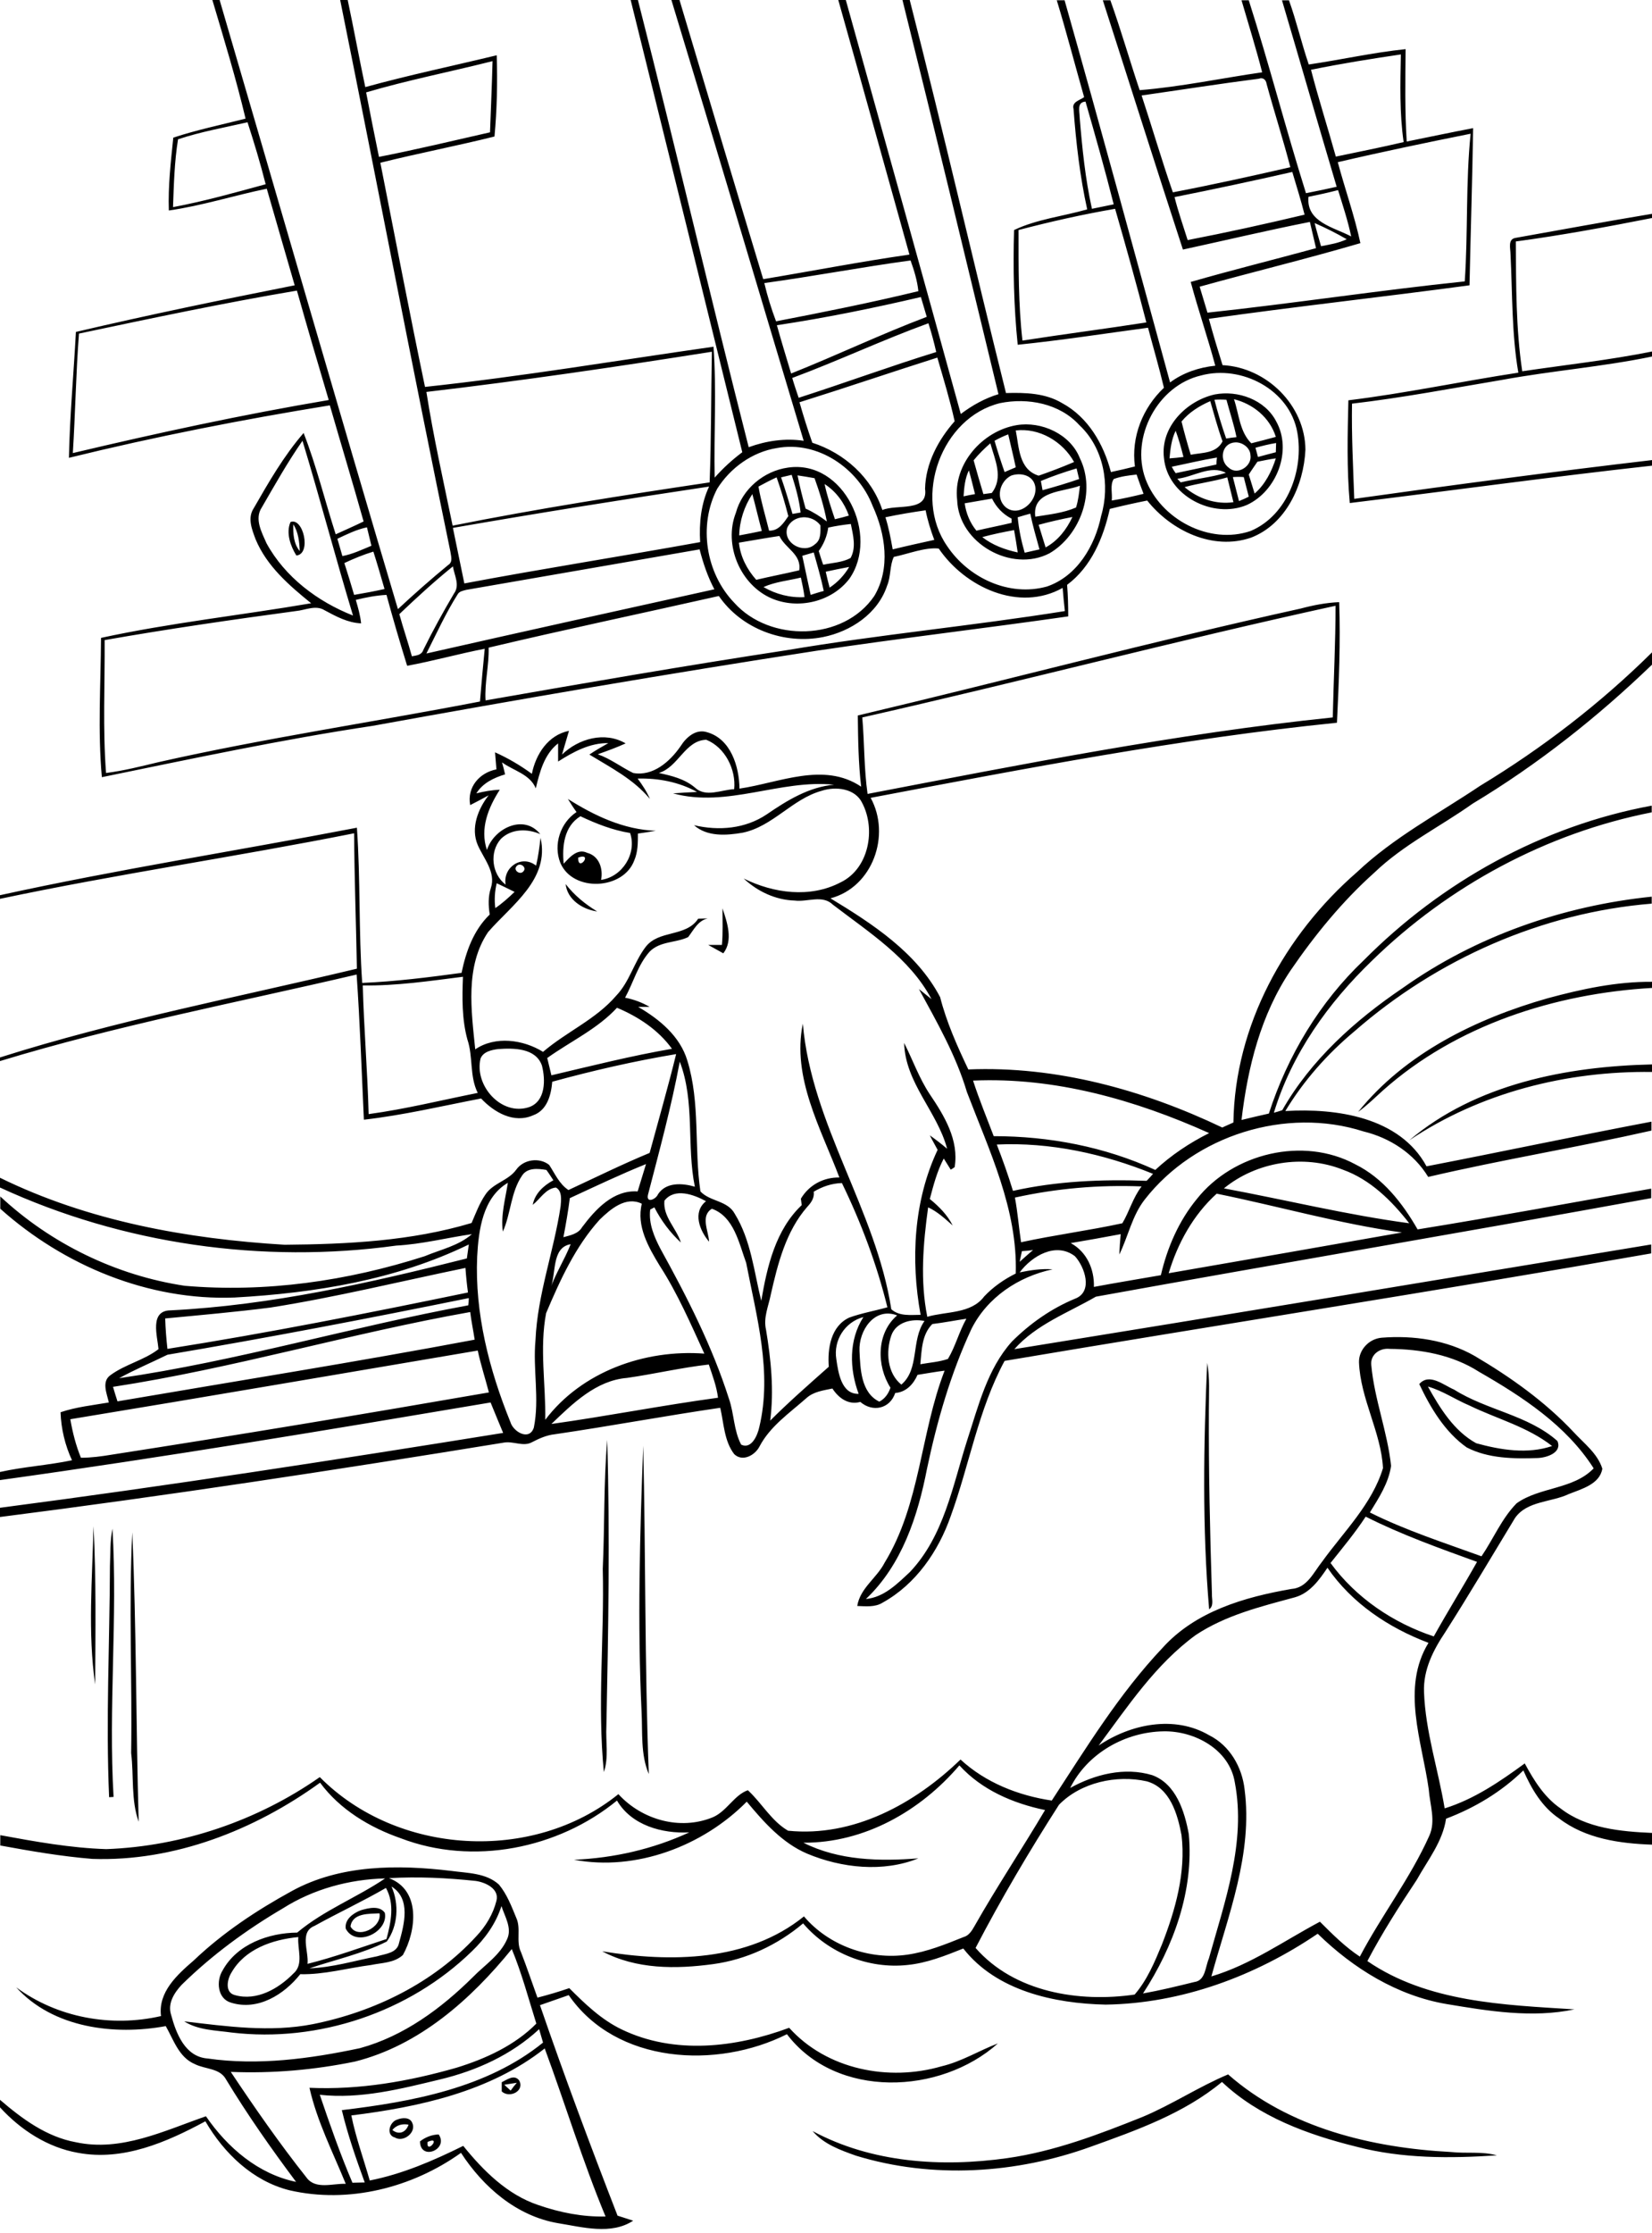 <?xml version="1.0" encoding="utf-8"?>
<!-- Generator: Adobe Illustrator 21.0.2, SVG Export Plug-In . SVG Version: 6.00 Build 0)  -->
<svg version="1.2" baseProfile="tiny" id="Layer_1" xmlns="http://www.w3.org/2000/svg" xmlns:xlink="http://www.w3.org/1999/xlink"
	 x="0px" y="0px" viewBox="0 0 592 800" overflow="scroll" xml:space="preserve">
<path d="M153.2,767.3C152.7,772.1,158.5,764.9,153.2,767.3 M150.5,767.1c1.9-1.5,4.2-2.4,6.7-2.5C160.9,770,150.6,774.2,150.5,767.1
	 M140.6,763c2.3,1.9,4.9,0.9,5.8-1.9C144.2,760.7,142.1,761.2,140.6,763 M142.3,759.3c1.7-0.7,4.5-1,5.4,1.1
	c1.7,3.4-3.1,7.2-6.2,5.3C138.2,764.8,139.6,760.1,142.3,759.3 M409.5,758.3c10.5-4.4,20.1-10.8,30.6-15.2
	c21.8,19.2,51.5,26.3,79.9,27.8c5.5,0.6,11.1-0.3,16.4,1.2c-16.8,1.1-33.9,1.2-50.3-3.1c-17.4-4.3-35-10.7-48.2-23.2
	c-13.6,11.3-30.6,17.3-47,23.2c-26.8,9.7-56.8,11.6-84.2,3.2c-5.6-2-11.5-4.1-15.5-8.8c21.2,11.4,46.2,13,69.7,9.7
	C377.8,770.7,393.8,764.6,409.5,758.3 M180.7,746.8c0.8,0.7,1.5,1.4,2.3,2.1c0.7-1,1.4-1.9,2.2-2.8
	C183.7,746.3,182.2,746.6,180.7,746.8 M179.8,745.9c1.9-0.9,4.4-2.9,6.2-0.7c2.2,3.8-3.4,6.6-6.2,4
	C179.8,748.3,179.8,746.7,179.8,745.9 M125.6,690.1c2.5,4.7,11.3,0.4,10.4-4.7C132.3,685.6,126.3,685.2,125.6,690.1 M129.3,684.3
	c2.7-0.8,6.7-1.8,8.6,0.9c1.4,6.9-10.4,12.6-14,5.7C123.4,687.6,126.6,685.3,129.3,684.3 M125.9,757.8c1.6,7.9,4.4,15.6,6.6,23.3
	c11.7-2.3,22.8-7.1,33.5-12.4c7.2,8.9,15.8,17.5,26.9,21.2c7.8,2.7,15.9,4.3,24.1,4.1c-8.2-19.7-14.4-40.2-21.8-60.2
	C175.6,749.3,150.1,754.8,125.9,757.8 M157.7,744.9c-14.1,3.4-28.5,7.1-43.1,5.5c3.6,10.6,7.3,21.2,11.7,31.5c1.5,0,2.9-0.1,4.4-0.1
	c-3.1-8.5-6.1-17.1-8.2-25.9c25.1-3,52-7.9,72.1-24.2c-0.5-1.6-0.9-3.2-1.4-4.8C183.3,736.1,170.7,741.8,157.7,744.9 M127.2,738.5
	c-14.6,3-29.5,4.3-44.5,3.7c8.6,12.9,17.5,25.7,27.1,37.8c3.2,4.5,9.5,2.1,14.1,2.3c-4.6-11.3-10.3-22.4-13-34.4
	c17.9,0.8,35.6-2.3,52.7-7.2c10.4-3.2,20.9-8,28.6-15.8c-2.8-8.9-5.2-18-8.8-26.7C168.8,716.2,150.3,732.7,127.2,738.5 M82.9,706.7
	c-1.5,2.4-2.4,7.1,1.3,8c7.8,2.2,15.6-2.3,20.9-7.7c3.9-3.3,1.4-8.8,1.8-13.1C97.6,694.8,87.7,698.2,82.9,706.7 M140.3,675.8
	c2.8,6.3,2.3,14.2-1.7,19.7c-8.8,4.4-18.5,6.5-27.7,9.6c8.2-0.3,16.1-2.7,24.2-4.3c2.9-0.9,7.2-1.1,7.9-4.8
	C144.8,689.5,147.4,680.2,140.3,675.8 M112.7,689.9c-5.5,2.2-2,9.1-2.5,13.6c9.6-2.4,18.9-5.8,28.3-8.9c1.6-6,3-12.6-0.2-18.3
	C130,681.1,121.2,685.2,112.7,689.9 M101.4,683.6C88.3,691.3,76,700.3,65.1,711c-2.6,2.8-5.1,6.6-3.8,10.7c1.8,6.7,5,15.1,13.1,15.7
	c18.1,2.6,36.7,0.1,54.6-3.7c15.7-4.3,29.1-14.2,40.5-25.5c4.2-4.3,9.7-7.8,12.2-13.5c1.9-4-0.8-8.1-2-11.9
	c-2,6.3-5.9,11.7-10.6,16.2c-22.4,21.8-55,32.8-86.1,29.1c-5.7-0.8-11.9-0.8-17-4c15.3,1.8,30.8,4,46.1,1
	c22-4.4,43.3-14.8,58.6-31.5c3.4-3.6,6-7.9,7.2-12.7c1.1-4.3-3.9-6.6-7.4-7.1c-10.3-1.1-20.7-1.6-31.1-1c11.5,4.3,9.8,18.8,5,27.5
	c-3.1,2.9-7.6,2.8-11.4,3.6c-8.5,1.1-16.8,3.5-25.4,3.3c-5.8,7.3-15.2,13.2-24.8,10.2c-4.9-1.4-5.4-7.8-3-11.6
	c5.2-9.4,16.5-13.4,26.7-13.5c9.5-8,21.3-12.5,31.5-19.4C125.2,673.2,112.3,676.7,101.4,683.6 M104.6,677.4
	c17.3-9.5,38-9.5,57.1-7.2c5.8,0.8,12.5,0.7,17.1,4.9c2.9,3.5,4.5,7.8,6.2,11.9c1.8,3.9-0.2,8.4,1.7,12.3c2.1,5.4,3.9,10.8,5.9,16.3
	c3.9-1,7.6-2.1,11.4-3.4c5.6,5.6,11.5,11.3,18.8,14.8c18.9,9.1,40.9,6.5,60-0.6c13.5,15,35.7,19.3,54.6,13.8
	c7.2-1.7,13.4-5.6,20.2-8.2c-20.6,18.4-57.9,20-75.6-3.3c-25.1,12.6-61.2,10.7-78.2-14c-3.4,1.2-6.9,2.4-10.3,3.6
	c8.7,25.3,18.1,50.4,27.8,75.4c1.9,0.6,3.8,1.2,5.6,1.8c-7.9,5.2-18.2,2.3-26.9,0.9c-14.8-2.5-26.8-12.9-34.8-25.2
	c-17.5,12.5-40.3,18.3-61.5,13.4c-13.1-3.3-23.4-13.2-30.1-24.7c-13.9,7.5-29.5,14.3-45.6,11.3c-10.9-1.9-20.6-8.2-28-16.3v-2.7
	c7.9,6.8,16.7,13.3,27.2,15.2c16.2,3.5,31.6-4.1,46.6-9.3c7.7,11.2,18.7,20.7,32.3,23.5c-8.9-11.9-17.4-24-25.1-36.7
	c-2.2-4.1-7.5-3.6-11.2-5.5c-5.7-2.4-7.6-8.7-10.4-13.6C41,729.2,19,726.5,5.8,711.9c14.8,10.9,34.1,14.4,51.9,10.3
	c-1.1-8.6,5.8-14.8,11.7-19.9C79.9,692.3,92,684.3,104.6,677.4 M47.4,548.9c1.5,34.5,1.3,69.1,2.3,103.7c-2.8-7.8-1.7-16.4-2.7-24.6
	C47.4,601.7,46.1,575.2,47.4,548.9 M39.4,561c0.2-4.5,0-9,0.9-13.4c1.9,32-1.5,64.1,0.4,96.1l-1.6,0.1
	C37.9,616.2,39.3,588.6,39.4,561 M33.5,546.7c1,18.8,0.7,37.8,0.6,56.7C31.4,584.7,33.1,565.5,33.5,546.7 M229.9,613
	c-1.5-31.7-0.6-63.4,0.6-95.1c0.9,39.2,0.5,78.4,2,117.6C229.5,628.5,230.3,620.4,229.9,613 M216,562c0.7-15.4,0.3-30.9,1.6-46.2
	c1,34.2,0.4,68.4-0.3,102.5c-0.3,5.5,0.9,11.2-0.9,16.5C214,610.6,216.6,586.3,216,562 M511.7,496.7c4.3,7.7,9.3,15.9,17.3,20.3
	c8.7,2.4,18.4,4,27.2,1c-8.8-6.9-19.7-9.7-29.6-14.5C521.6,501.4,517,498.2,511.7,496.7 M508.6,495.8c3.6-4.1,8.7,0.4,12.5,2
	c11.7,7.4,26.5,9.1,37,18.4c1.8,4.2-3.9,6-7.1,6.1c-8.5,0.3-17.7,0.2-25.4-3.8C517.8,513,512.6,504.3,508.6,495.8 M432.6,488.2
	c1,5.5,0.6,11.2,0.6,16.8c-0.1,22,0.4,44,1.1,66c-0.1,1.8,0.8,4.2-1,5.5C430.8,547.2,431.3,517.6,432.6,488.2 M379.5,646.5
	c-10.7,16.7-20.8,33.8-29.9,51.3c13.9,15.9,37.1,19.6,57,16.7c4.5-5.2,7.2-11.7,9.8-18c4.8-12.3,8.6-25.7,7-39.1
	c-1.4-7.5-4.1-17-12.5-19.3C400.1,635.7,387.3,638.5,379.5,646.5 M383.5,640.5c8.8-4.9,19.5-7.6,29.4-4.6
	c8.5,3.1,11.6,12.9,13.1,21.1c1.9,20.2-5.5,40.4-16.4,57.1c6.2-1.1,12.3-2.6,18.4-4.1c4-0.5,3.9-5.4,5.2-8.4
	c5.7-20.4,13.4-41.7,9.3-63.1c-1.9-11.8-14.4-18.5-25.5-18.3C403.3,620.4,389.7,628,383.5,640.5 M464,572.2
	c-12.2,3.3-24.8,6.4-35.5,13.5c-14.4,10.5-24.3,25.5-34.8,39.6c11.4-7.7,27.1-11,39.6-3.7c7.4,3.7,11.8,11.4,12.7,19.4
	c3,23-5.9,45.2-11.9,67c14.1-4.2,26.1-12.8,38.9-19.6c4.5,4.5,9,9,14.3,12.5c7.8-14.8,18.1-28.1,24.9-43.3
	c2.4-5.3,0.2-11.1-0.2-16.6c-2.4-17.2-10-36.3-0.1-52.5c-14.3-5.4-27.5-14.2-36.2-26.9C472.8,565.9,469.4,570.7,464,572.2
	 M489.4,543.3c-3.8,5.8-8.3,11.2-12.6,16.6c9.1,12.5,22.5,21.5,37,26.3c5-9,10.5-17.8,15.5-26.7
	C515.8,554.6,502.3,549.8,489.4,543.3 M491.4,489c1.1,12.2,5.8,23.9,7.1,36.1c-0.9,6.2-4.4,11.5-7.6,16.7
	c12.8,6.4,26.5,10.8,40,15.7c4.3-6.3,7.2-13.5,12.6-19c8.3-5.9,20.3-4.9,27.6-12.5c-9.8-15.4-25.6-25.7-41.1-34.6
	c-9.5-6.1-20.9-8.1-32-8.2C494.5,482.8,491,485.2,491.4,489 M487,488c-0.1-4.5,3.6-8.4,8.1-8.8c11.4-0.9,23.3,0.8,33.3,6.5
	c12.9,7.6,25.3,16.4,35.6,27.4c3.7,4,8.5,7.6,10.2,13c-0.9,5.6-7.5,7.3-12,9.1c-6.3,3-15,2.4-19.3,8.6c-8.3,13.7-16.4,27.4-25,40.9
	c-4.3,6.4-7.9,13.5-7.6,21.4c0.5,14.2,5.1,27.8,7.4,41.7c10.6-3.3,19.8-9.6,28.7-16.1c3.3,6.1,7,12.1,12.8,16.1
	c9.3,7.2,21.6,8.3,32.9,8.8v4.2c-11.6-0.4-23.9-2.1-33.4-9.4c-6.1-4.1-9.9-10.6-12.8-17.2c-7.9,7.7-17.4,13.4-27.7,17.3
	c-1.2,8.2-6.6,14.9-10.5,21.9c-6.3,9.5-12.4,19-17.7,29.1c21.6,14.8,48.9,15.7,74.2,17.3c-15.1,3.2-30.8,0.6-45.8-1.9
	c-17.7-3-33.5-12.8-46.2-25.2c-22.4,15.2-48.8,25-76,25.4c-18.4-0.4-39.1-4.9-51-20.1c-6.5,2.6-13,5.2-20,5.9
	c-13.9,1.5-28.3-4.2-37.4-14.9c-9.1,7.7-20.4,13-32.3,14.6c-13.3,1.8-27.5,1.9-39.7-4.6c24.4,4,52.1,3.8,72.3-12.5
	c8.9,10.5,23.5,15.7,37.1,13.7c7-1,13.6-3.7,20.1-6.3c1.9-0.5,3-2.3,3.9-3.9c8-14.1,17-27.6,25.3-41.6c-11.5-2.4-22.7-7.2-30.7-16
	c-13.9,16.3-34,27.8-55.9,27.7c12.7,6.4,27.3,6.7,41.2,5.6c-12.6,5.1-27.5,3.5-39.9-1.7c-8.9-3.8-15.5-11.3-21.6-18.6
	c-15.7,15.9-39.7,25-61.9,20.8c14.3-0.6,28.3-3.8,41.3-9.8c-9.7,0.5-20.7-2.5-25.9-11.4c-21.1,17.3-51.7,23.4-77.5,13.5
	c-11.2-3.9-21.8-10.3-28.9-19.9c-23.5,17-52.3,28.3-81.6,27.3c-11.1-0.9-22.1-2.8-33-4.8v-3.7c12.5,2.3,25.2,4.6,38,5
	c27.2-1,54.2-10.2,76.5-25.8c27.7,28,76.3,30.9,107,6.1c8.4,9.2,22.1,13.1,33.8,8.3c5-2.1,7.7-8,12.6-9.7c5,4.6,8.4,11,14.4,14.5
	c23.4,2.4,45.5-9.7,61.8-25.5c9,8.3,20.7,12.9,32.7,14.7c12.3-18.8,24.1-38.2,39.7-54.7c11.8-13.1,29.4-18.2,46.2-21.1
	c5.6-0.4,7.9-5.9,11-9.8c7.8-10.8,17.9-20.6,21.8-33.5C494.9,513,487.5,501.1,487,488 M505,408.5c23.9-20.2,56.4-26.5,87-27.2v2.7
	C561.4,383.6,530.5,391.4,505,408.5 M554.6,357.6c12.2-3.3,24.7-6,37.4-5.9v2.2c-34.7,2-70.1,13.3-96.4,36.7
	c-2.9,2.6-5.7,5.4-8.9,7.7C503.6,377.3,529,364.9,554.6,357.6 M258.9,325.4c1.7,5,3.9,11.5,0.3,16.1c-1.8-1-3.6-2-5.4-3
	c1.2,0,3.7,0,4.9,0C259.1,334.1,258.9,329.8,258.9,325.4 M202.7,316.7c3.1,4,7,7.2,11.3,9.8C208.8,325.8,203.3,322.3,202.7,316.7
	 M207.2,307.2C207,312.7,212.8,305.2,207.2,307.2 M202,309.4c2.1-2.3,5-5.6,8.4-3.9c4.3,1.1,5.8,5.7,5,9.7
	c7.6-1.1,12.9-9.4,10.4-16.8c-6.2-1-12.1-3.3-17.8-6C202.1,296,201.4,303.2,202,309.4 M203.5,286.2c9.5,6,20,11,31.5,11.4
	c-2.1,0.4-4.3,0.7-6.4,1c0,3.2,0,6.6-1.3,9.6c-3.9,10.6-22,11.5-26.5,0.9c-2.6-6.5,0-14.4,5.8-18.2
	C205.5,289.4,204.5,287.8,203.5,286.2 M224.7,493.6c-11.1,0.9-19.5,9.2-27.1,16.5c20-2.8,39.8-6.7,59.7-9.4c-0.5-4.1-2-8-3.3-11.9
	C244.2,489.9,234.5,492.2,224.7,493.6 M25.2,508.4c0.8,4.7,2,9.4,3.8,13.8c3.7,0,7.4-0.5,11-1.1c45.1-7,90.2-14.5,135.2-22.3
	c-1.3-5-2.9-9.9-4-15C122.6,492,73.9,500.4,25.2,508.4 M319.4,478.4c-2,5.8-1.5,13.5,3.6,17.6c6.6-5.6,3.4-15.9,8.3-22.8
	C326.7,472.3,321.1,473.6,319.4,478.4 M334.1,474.3c-3.8,3.8-3.8,9.4-4.3,14.4c3.3-0.6,6.7-0.8,9.9-1.9c2.7-4.5,4-9.8,6.6-14.4
	C342.3,473,338.2,473.8,334.1,474.3 M299.7,486.9c0.7,4.8,1.8,12.6,8,12.4c-3.3-8.9-3.6-19.2,1.7-27.5
	C302.7,473.6,298.6,480.2,299.7,486.9 M308,483.9c0.3,6.4,0.5,15,7.1,18.2c2-1,3.3-2.9,4-5c-5-7.8-5.1-19.5,2.4-25.9
	C313.3,468.1,307.7,476.7,308,483.9 M40.5,496.8c0.5,1.7,1,3.4,1.6,5.2c42.7-7.3,85.5-14.1,128-22.1c-0.5-3.3-1.2-6.6-1.6-9.9
	C125.6,477.6,83.6,490.2,40.5,496.8 M60,485.3c-5.7,2.8-11.7,5.3-17.3,8.4c42.2-6.1,83.2-18.4,125.1-26.1c0.1-0.6,0.2-2,0.2-2.6
	C132.1,472.3,96.1,479.2,60,485.3 M96.9,468.4c-12.5,1.6-25.1,2.7-37.7,3.9c0.1,3.6,0.4,7.3,0.8,10.9c36.1-5.7,71.9-12.8,107.7-20.2
	c-0.4-2.9-0.7-5.9-0.9-8.8C143.5,459,120.4,464.7,96.9,468.4 M365.4,455.8c3.9-0.8,7.8-1.4,11.8-1.1c-12.2,2.6-23.4,10-29.1,21.4
	c-7.4,15.9-12.3,32.9-15.9,50c-3.3,17-9,34.5-21.9,46.7c6.5-0.6,11.3-5.5,15.8-9.7c12.2-12.9,15.3-30.9,20.5-47.2
	c4-12.2,7.2-25.5,16-35.3c6.5-6.5,14.2-11.9,22.7-15.4c6.5-2.5,3.4-11.4-0.1-15.2C378.4,444.8,369.8,449.9,365.4,455.8 M366.2,448.2
	c-0.3,1.3-0.5,2.5-0.8,3.8c1.6-1.4,3.1-2.8,4.8-4.2C368.9,448,367.5,448.1,366.2,448.2 M197.1,461.9c1.9-5.6,5.2-10.6,7.4-16.2
	C197.4,446.9,199.5,456.7,197.1,461.9 M214.9,436.9c-8.7,9.6-14.2,21.7-19.2,33.5c-2.4,12.6-0.1,25.5-0.3,38.2
	c13.1-17.3,35.7-25.3,57-23.7c-4.9-10.7-9.6-21.6-16-31.5c-4-6.6-8.4-14.2-6.4-22.2C224.3,428.4,218.8,433.1,214.9,436.9 M436,427.6
	c-8.4,7.6-14,17.8-17.2,28.5c27.9-4.8,55.7-9.7,83.6-14.6C480,438.4,458.2,432.1,436,427.6 M238.1,430.1c-0.6,5.7,4.3,9.9,5.9,15
	c-3.9-3.6-7.1-7.9-9.5-12.6c-0.4,0.2-1.1,0.6-1.5,0.8c-0.6,5,1.4,9.7,3.7,14.1c9.5,17.2,18.5,34.8,24.5,53.6
	c1.9,5.4,1.7,11.4,4.4,16.5c3.7,1.8,5.9-3.4,6.5-6.3c4.7-19.6-1-39.6-4.7-58.8c-2.6-7.1-4.4-16.6-12.3-19.4c-4.2,2.6-1.2,7.9-1,11.8
	c-3.4-4-6-10.6-1.1-14.5C248.6,427.9,241.8,425.4,238.1,430.1 M363.7,429c1,5.3,1.4,10.7,2.2,16c12-2.6,24.3-4.2,36.3-6.8
	c2.5-4.2,3.8-9.2,6.9-13.2C393.8,424.4,378.6,425.7,363.7,429 M291.6,426.9c0.3,2.2-0.9,3.9-2.3,5.4c-7.7,8.8-10.6,20.5-13.1,31.5
	c-0.8,4.1-2.7,8.2-1.7,12.5c1.8,10.8,2.9,21.7,1.5,32.6c6.7-6.7,13.9-13,21-19.3c-0.5-6.5,0.7-14.5,7.3-17.6
	c4.4-1.6,9.1-2.4,13.7-3.7c-3.8-15.4-9.4-30.3-16.3-44.5C298,423.9,294.6,425.1,291.6,426.9 M187.1,421.1c-4.1,6-4,13.6-6.9,20.1
	c-0.8-5.9,0.9-11.7,1.8-17.5c-9,5.3-10.5,16.9-11,26.4c-0.9,20.3,4.3,40.6,11.9,59.3c1,3.5,6.8,6.9,8.4,2
	c2.1-10.3-0.4-20.9,0.6-31.4c0.7-16.3,6.6-31.8,9-47.9c0.2-2.2,0.6-5.5-1.7-6.7c-3.7,0.4-5.6,4.1-8.3,6.2c0.8-4.1,3.9-6.9,7.4-8.8
	c-0.8-1.2-1.6-2.5-2.5-3.7C192.8,418.6,189,418.2,187.1,421.1 M204.2,429.2c-0.6,4.7-1.4,9.3-2.3,14c2.5-0.7,5.3-1.2,6.7-3.6
	c4.8-6.4,11.2-13.4,19.9-12.8c1-3.3,2-6.5,3-9.8C222.3,420.7,213.3,425,204.2,429.2 M438.6,425.7c22.1,4.1,44,9.5,66.4,12.5
	c-6.3-8.1-14-15.7-23.8-19.2C467.1,413.4,450.2,416.2,438.6,425.7 M357.2,410c2.1,5.4,4.1,11,5.8,16.6c15.7-3.5,31.8-4.2,47.9-3.6
	c0.8-0.8,1.5-1.6,2.3-2.5C395.5,413.3,376.3,409.1,357.2,410 M348.7,387.1c2.2,6.8,4.9,13.3,7.4,19.9c19.9,0,39.8,3.8,57.9,12.1
	c5.7-5.3,12.3-9.7,19.3-13.2C406.8,394,378,385.8,348.7,387.1 M243.6,380.3c-3,16.1-7.3,31.9-11.4,47.7c-0.7,3.2,2.9,1.6,3.6-0.2
	c2.9-4.4,8.7-4,13.2-2.7C246,410.4,249.1,394.7,243.6,380.3 M178.5,375.8c-2.3,0.3-5.3,0.9-6.3,3.4c-2.3,9.6,7.4,20.7,17.4,17.4
	c6-2.1,5.9-9.9,4.6-14.9C192,375.4,184.1,375.4,178.5,375.8 M196.1,379c0.5,2,1,4.1,1.5,6.2c14.4-3.4,28.7-7,43.2-9.5
	c-4.9-6.8-12.1-11.5-19.7-14.7C214.1,368.6,204.5,373,196.1,379 M130,353c0.4,15.4,1.7,30.7,2.1,46.1c13.2-1.8,26.1-5,39.1-7.6
	c-3-6-1.6-12.9-3.7-19.1c-2-7.3-1.9-15-1.6-22.5C154,351.4,142,353.2,130,353 M178,316.4c-0.7,2.9-0.9,5.9-0.5,8.9
	c2.5-1.7,4.7-3.7,6.9-5.8C182.2,318.4,180.1,317.4,178,316.4 M185.2,310.2c-1.5,1.4,1.1,3.4,2.3,2
	C189,310.8,186.4,308.8,185.2,310.2 M200,272.8c0-2.2,0-4.4,0-6.5c-5,3.9-6.6,10.3-8,16.1c-2.1-5.1-8-6.3-12.1-9.3
	c0.4,1.4,0.8,2.9,1.1,4.3c-4,1.2-8,3.1-10.3,6.8c2.8-0.7,5.6-1.2,8.4-1.3c-4.1,6.4-7.2,13.9-4.6,21.6c2.4-7.7,13.2-13.1,19.1-5.7
	c-4.6-2-10.3-2-14.1,1.7c-4.2,4.7-3.3,12.6,1.7,16.4c-1.1-6.2,5.8-10.9,10.9-6.8c0.8-3.3,1.2-6.6,1.6-10
	c3.4,14.9-10.4,24.1-18.8,33.8c-8.3,12.3-6,28.1-4.6,42c7.2-4.9,17.2-3.5,24.3,0.9c8.4-7.2,18.9-11.6,26.2-20.1
	c4.8-5,6.4-12,10.5-17.4c4.7-6.3,14.5-3.5,18.9-10.2c0.9,0,2.6-0.1,3.4-0.1c-3.5,0.8-5,4.1-7,6.7c-4.4,2.1-10.1,1.4-13.8,5.2
	c-4.2,4.7-5.8,11-8.8,16.5c3.1,0.6,6.1,1.7,8.8,3.3c-1,0-3.1,0-4.1,0c7.6,4.4,15,10.5,17.6,19.2c4.7,15.2,2.4,31.4,4.7,46.9
	c3.5,3.7,9.7,3.2,12.3,8c5.8,9.4,6.9,20.7,9.5,31.2c2.1-12.3,5.1-25.4,14.5-34.3c-0.1-0.8-0.2-1.5-0.3-2.3c2.9-4.9,8.1-7.7,13.8-7.6
	c-6.6-17.5-17.1-35.8-13.1-55.1c3.1,36.2,26.2,66.7,31.7,102.3c2.9,2.6,6.9,2,10.5,2c-3.6-19.6-2.5-40.9,6.1-59.1
	c-0.9-1.7-1.9-3.4-2.8-5.2c2.1,1.5,4.2,3.1,6.2,4.8c-3.5-13.3-15-23.5-15.4-37.9c3.1,6.1,5.4,12.7,9.2,18.4
	c5.2,7.7,10.5,16.4,8.9,26.1c-0.3,0.2-1,0.7-1.4,0.9c-0.8-1.3-1.6-2.6-2.5-4c-2.4,4.6-3.7,9.6-5,14.5c3.3,2.7,6.3,5.7,8.2,9.5
	c-2.7-2.4-5.5-5-8.8-6.5c-1.8,13-2.9,26.3-0.3,39.2c6.9-2,15.7-1,20.4-7.3c3.2-3.4,7.1-6.1,11.3-8.2c0.7-23-9.5-44-17.5-65
	c-3.9-13.1-10.7-25-17.2-36.9c1.5,1.2,3,2.4,4.5,3.6c-7.8-14.7-22.4-23.9-35.3-33.8c-3.8-3.7-9.1-0.9-13.7-1.5
	c-6.9-0.2-13.4-3.3-18.3-7.9c10.7,5.3,23.8,7.1,34.7,1.4c10.2-4.9,12.7-19,7.8-28.4c-2.5-5.3-9.5-6.1-14.6-4.4
	c-10.5,2.9-17.5,12.8-28.3,15c-5.8,1-12.7,1.5-17.4-2.7c8.9,2.1,18.4,1.3,26.1-3.9c7.3-5,15.1-9.8,24.1-10.6
	c-19.3-2-38.4,8.4-57.7,3.1c2.9-0.2,5.7-0.4,8.6-0.5c-6.5-3.6-14-5-21.3-4.8c1.7,2.3,3.3,4.7,4.4,7.3c-5.9-7.1-14-11.2-21.7-15.9
	c2.2-1.5,4.5-2.8,6.8-4.1C211.4,266.1,205.5,269.3,200,272.8 M236.1,276.9c4.6,1,9.2,2.1,12.9,5.2c3.9,3.7,9.5,0.8,14.1,0.6
	c0.7-7.1-3.3-15-10-17.7C245.5,265.2,243.1,274.8,236.1,276.9 M309,257c0.8,9.1,0.6,18.4,1.9,27.4c55.3-10.6,110.7-21.6,166.7-27.4
	c0.3-13.4,1-26.7,1-40C421.8,229.4,365.6,244.2,309,257 M466.1,218c4.5-1.2,9.1-2.1,13.8-2.3c0.5,14.4-0.1,28.8-0.8,43.2
	c-56.2,5.7-111.7,16.4-167.1,26.9c7.3,13.3,0.8,32-14.4,36c15,9.1,30.9,19.4,39.3,35.4c2.3,9,6.1,17.5,10.1,25.9
	c31.5-1.3,62.7,7.3,91,20.8c1.3-0.6,2.7-1.2,4-1.8c0.5-34.7,18.4-67.2,44.3-89.7c13.1-12.4,29.2-20.9,44.1-30.9
	c22.3-13.5,43.1-29.5,61.6-47.8v4.4c-19.5,18.8-41,35.8-64.3,49.8c-11.7,8.3-24.8,14.7-35.2,24.7c-11.5,10.3-21.3,22.3-30,35
	c-10.7,15.9-15.4,34.8-17.6,53.6c3.3-0.8,6.6-1.6,9.8-2.3c6.7-20.7,18.2-39.9,34-54.9c27.9-28.1,64.1-48.2,103.2-55.4v2.4
	c-37.6,7.4-72.7,26.3-100.1,53c-15.8,15.2-28.9,33.5-35.3,54.6c0.7-0.2,2.2-0.6,3-0.9c10.3-18.1,26.2-32.3,43.2-43.8
	c26.2-18.6,57.4-29.4,89.2-32.7v2.5c-39.3,3.2-77,19.9-106.6,45.8c-9.7,8.1-18.2,17.7-24.7,28.5c18.2-1.1,41,2.1,50.6,19.8
	c26.9-5.2,53.7-10.9,80.6-16v3.2c-26.5,6-53.5,10.4-80,16.6c-5.1-8.4-13.7-14-23.2-16.3c-27.8-8.9-60.4,1.4-78.3,24.3
	c-4.6,5.8-6,13.3-9.2,19.8c0.1-2.5,0.3-4.9,0.5-7.3c-5.9,1.1-11.9,2.2-17.9,3.2c5.7,3.1,8.5,9.3,8.3,15.7c8-1.5,16-2.8,24-4.2
	c2.3-9.9,6.4-19.4,12.9-27.3c13-16.4,38.1-22.5,56.8-12.4c9.9,4.9,16.9,13.9,22.3,23.3c27.9-4.5,55.8-9.7,83.7-14.6v3.4
	c-66.3,12.1-132.7,23.3-199,35.3c-10,5.8-21.3,9.9-29.2,18.8c76.1-12.3,152.1-24.9,228.2-37.5v3.2c-77.1,13.5-154.5,25.5-231.7,38.5
	c-9.4,17.4-12.6,37.2-19.3,55.6c-4.4,12.6-12.5,24.4-24.4,31c-2.7,1.7-6,1.3-9.1,1.2c1-6.4,7-10,9.8-15.5
	c12.8-20.9,12.8-46.3,21.5-68.8c-3.2,0.4-6.5,1-9.7,1.5c-1.5,3.4-4.1,6.2-8,6.5c-1.9,5.7-8.1,7-12.5,3.2c-4.3,1.2-7.8-1.4-10-4.8
	c-3.3,0.7-6.8,1.1-9.4,3.5c-6,5.3-12.9,10-16.7,17.2c-1.6,3.2-6.1,5.7-9.1,2.8c-3.6-4.7-3.7-11-5-16.6c-19.8,2.9-39.6,6.6-59.4,9.5
	c-2.8,0.3-5.5,1.5-8,2.8c-3.2,1.8-6.8-0.5-10.3,0.2c-60.2,9.8-120.5,19-181,26.7v-3.3c60.5-7.9,120.7-17.2,180.9-26.9
	c-1.5-3.6-3-7.2-4.5-10.9C117.8,512.2,59,522,0,530.2v-2.9c8.5-1.9,17.2-2.4,25.8-4.2c-2.5-5.4-3.9-11.3-4.1-17.2
	c5.6-1.9,11.5-2.5,17.3-3.5c-0.7-3.2-2.7-7.5,0.6-9.8c5.3-3.9,12-5.3,17.2-9.3c-0.4-4.7-3.3-13.8,4.3-13.9
	c36-1.8,71.3-9.8,106.2-18.6c0.2-1.7,0.5-3.3,0.7-5c-26.1,12.7-55.2,17.4-83.9,19c-30.8,1.2-61.2-11.4-84-31.8v-4.4
	c18.1,16.9,41.5,28.3,66.1,32c29,2.5,58.3-1.7,86-10.6c5.7-2.4,12.1-3.7,16.9-7.9c-9,1.3-17.9,3.6-27.1,4.1
	C94,452.8,44,445.7,0,425.4v-3.5c31.6,15.5,67,21.9,102,24c22.5-0.2,45.3-1.3,67-7.8c1.5-3.5,2.8-7,4.9-10.1c2.7-4.2,8.2-5,11.1-9
	c2.6-3.7,8.3-4.5,11.8-1.7c2.1,3.2,3.6,6.8,6.9,9c9.7-4.5,19.2-9.2,29.1-13.3c3.2-11.8,6.6-23.6,9.5-35.4c-15,2.5-29.8,5.9-44.4,9.9
	c-0.4,4.7-1.8,10.2-6.8,12c-6.9,3.1-14-1-18.7-6c-14,2.7-27.9,6-42,7.6c-0.8-17.3-1.4-34.7-2.6-52c-42.7,10-85.8,18.2-127.8,31v-1.3
	c41.9-13.3,85.2-21.6,127.9-31.8c-0.3-16.1-0.9-32.3-1-48.5c-42.2,8.4-84.9,14.6-127,23.5v-1.3c42.4-9.3,85.4-16,128-24.2
	c1.3,18.5,0.6,37.1,1.9,55.6c11.9-0.5,23.8-2,35.6-3.6c1.6-7.7,4.3-15.3,10.1-20.9c-0.5-3.2-0.6-6.4,0.4-9.5
	c1.9-5.6-2.6-10.6-4.7-15.4c-2.6-6.1,0.1-12.9,3.9-17.8c-2.2,1.2-4.4,2.4-6.6,3.5c-1.2-6.4,3.3-11.6,9.4-12.8
	c-0.2-2-0.3-4.1-0.5-6.1c4.7,2.1,9.1,4.7,13.2,7.7c1.4-7,5.8-13.9,13.3-15.4c-0.8,2.8-1.7,5.7-2.5,8.5c5.9-5.7,15.3-8.4,22.8-4
	c-3.3,1.5-6.6,2.7-10,3.9c4.6,1.6,8.4,4.6,12.7,6.7c7.1,1.3,13.2-4.1,17-9.6c2-3.2,5.5-6.3,9.5-5c8.5,2.4,11.5,12.3,11.6,20.2
	c14.3-2.1,30.2-9.7,43.6-0.7c-1-8.5-1.1-17-1.2-25.5C360.6,243.7,413.1,229.7,466.1,218 M105.1,187.8c-0.1,3.4,0.1,6.9,2.3,9.6
	C107.3,194.1,106.9,190.6,105.1,187.8 M104.1,187c4.6-1.8,7.6,11.5,2.1,12C104.1,195.6,102.4,190.9,104.1,187 M273.6,210.3
	c4.5,2.6,9.6,3.9,14.7,3.6c-0.3-2.4-0.8-4.7-1.3-7C282.5,208,277.8,208.4,273.6,210.3 M295.9,204.8c0.4,1.9,0.9,3.8,1.4,5.7
	c2.9-1.9,5.3-4.5,7-7.4C301.5,203.6,298.7,204.2,295.9,204.8 M287.5,199.1c1,4.7,2,9.4,3,14c1.6-0.5,3.1-1,4.7-1.4
	c-1-4.7-2.3-9.2-3.6-13.8C290.2,198.3,288.8,198.7,287.5,199.1 M264.8,194.4c0.5,5,2.9,9.6,6.2,13.3c5.1-1.2,10.3-2.2,15.4-3.4
	c0.9-5.8-5-7.8-7.1-12.3C274.5,192.7,269.7,193.6,264.8,194.4 M296.8,189c-0.4,3-1.6,5.9-3.4,8.4c0.5,1.6,1,3.3,1.6,4.9
	c3.3-0.7,6.8-0.8,9.8-2.4c2.1-3.8,0.9-8.2,0.1-12.2C302.2,188,299.5,188.4,296.8,189 M282.1,189.1c-1.6,5.5,5.9,9.5,9.9,5.9
	c2.3-1.6,2-4.4,2-6.8C291,184.1,284.2,184.3,282.1,189.1 M264.9,191.8c2.7-0.5,5.4-1,8.1-1.6c-1.2-4.4-2.2-8.8-3.4-13.2
	C266.7,181.4,265,186.6,264.9,191.8 M295.5,173.4c0.9,4.3,2.3,8.4,3.7,12.6c1.7-0.4,3.3-0.8,5-1.3
	C302.6,180.2,299.7,176.1,295.5,173.4 M271.8,174.3c0.9,5.3,2.5,10.5,3.8,15.8c3.4,0.1,5.2-2.7,6.9-5.2c-1.2-4.7-2.6-9.4-4.2-13.9
	C276.1,172,274,173.1,271.8,174.3 M285.8,170.3c0.8,4,1.8,8,2.9,11.9c2.7,1.2,5.2,2.8,7.6,4.6c-1-5.3-2.6-10.5-4.4-15.5
	C289.8,170.9,287.8,170.6,285.8,170.3 M279.9,171c1.5,4.3,2.8,8.7,4.1,13.1c0.7-0.1,2.2-0.4,2.9-0.5c-0.5-4.6-1.8-9.1-3.2-13.5
	C282.5,170.4,281.2,170.7,279.9,171 M282.4,167.5c20.1-2.9,32.8,24.3,22,39.8c-6.3,8.3-18.3,11.1-27.8,7.1
	c-11.3-4.8-17.4-19.2-12.9-30.7C266,175.2,273.7,168.7,282.4,167.5 M352,192.4c3.7,2.9,8.1,4.5,12.7,5.5c-0.4-2.7-0.8-5.3-1.3-8
	C359.5,190.6,355.7,191.4,352,192.4 M372.2,188c0.8,2.7,1.7,5.4,2.5,8.1c4.4-2.4,7.5-6.4,9.6-10.9C380.2,186,376.2,186.9,372.2,188
	 M364.7,185.3c0.4,4.3,1.3,8.6,2.5,12.7c1.8-0.4,3.6-0.8,5.3-1.2c-1.2-4.3-2.4-8.5-3.3-12.8C367.8,184.4,366.3,184.8,364.7,185.3
	 M345.7,180.3c0.5,3.6,1.9,7,4.2,9.8c4.2-1,8.4-1.8,12.6-2.8c0-0.4,0-1.1,0-1.5c-3.1-1.6-5.5-4.1-7-7.2
	C352.3,179.2,349,179.7,345.7,180.3 M371,185.1c4.9-0.8,10-1.3,14.6-3.3c0.8-2.5,1.1-5.2,1.4-7.8C381,176.3,369.8,175.7,371,185.1
	 M362.3,170.4c-4.1,2.1-5.6,8.1-1.9,11.3c5.3,4.3,13-3.6,10-9.1C368.8,169.8,365,169.4,362.3,170.4 M345.3,177.8
	c1.4-0.3,2.8-0.6,4.1-0.8c-0.7-2.8-1.4-5.7-2.2-8.5C345.8,171.4,345.5,174.6,345.3,177.8 M373,172.3c0.2,1.1,0.4,2.2,0.6,3.3
	c4.4-1.2,8.8-2.5,13.1-4c-0.3-1.3-0.6-2.5-0.9-3.8C381.4,169.1,377.1,170.6,373,172.3 M348.9,164.9c1.1,4,2.3,8.1,3.5,12.1
	c1-0.1,2-0.3,3-0.4c4.3-5.6,1.1-11.9-0.5-17.8C352.7,160.7,350.7,162.7,348.9,164.9 M356.4,157.9c1.1,3.8,2.3,7.5,3.6,11.2
	c1.3-0.6,2.7-1.1,4-1.7c-0.8-3.9-1.8-7.8-2.7-11.8C359.7,156.2,358,157,356.4,157.9 M364,154.2c1.2,6.1,1.1,14,8.2,16.2
	c4.3-1.5,8.5-3.1,12.7-4.9C380.8,158.1,372.4,153.2,364,154.2 M364.3,152.3c8.9-1.5,19.3,3.2,22.7,11.9c5.8,11.8,0.2,27.5-10.9,34
	c-13.6,7.1-32.6-3.6-33.1-19.1C341.5,166.3,352,154.4,364.3,152.3 M441.8,170.9c0.7,2.9,1.5,5.7,2.2,8.6c1.2-0.5,2.4-1,3.5-1.6
	c-0.6-2.3-1.2-4.7-1.8-7C444.5,170.8,443.2,170.8,441.8,170.9 M424.5,174.5c4.8,4.1,11.2,6.3,17.5,5.4c-0.7-3-1.5-5.9-2.2-8.9
	C434.8,172.5,429.5,173.1,424.5,174.5 M421.9,171.5c0.3,0.3,0.9,1,1.2,1.3c5.4-1.3,10.9-1.8,16.2-3.4
	C433.9,166.4,427.6,170.9,421.9,171.5 M450.6,165.4c-1,1.5-2.1,3-3.1,4.6c0.7,2.3,1.4,4.5,2.1,6.8c3.8-3.3,6.1-7.9,7.6-12.6
	C454.9,164.5,452.7,165,450.6,165.4 M419.9,167.2c0.4,0.8,0.9,1.6,1.4,2.3c4.9-1,9.8-2.1,14.6-3.1c0-0.6,0.1-1.9,0.2-2.5
	C430.6,164.8,425.3,166.1,419.9,167.2 M449.9,160.4c0.3,1.1,0.6,2.2,0.9,3.3c2.1-0.6,4.2-1.1,6.4-1.7c0-0.8,0.1-2.5,0.1-3.3
	C454.8,159.1,452.4,159.7,449.9,160.4 M442.4,158.5c-4.7,0.4-5.6,6.6-2,9.1c3.1,2.8,8.4-0.7,7.7-4.6
	C448,160.3,445,158.2,442.4,158.5 M419.1,164.2c1.7-0.1,3.3-0.3,5-0.5c-0.8-3.2-1.7-6.4-2.8-9.4
	C419.8,157.4,419.4,160.8,419.1,164.2 M423.4,151c1,4,2.1,8,3.3,11.9c4.1-0.8,9.2-0.4,11.4-4.8c-1.7-4.7-3-9.6-4.4-14.4
	C429.8,145.4,426.1,147.7,423.4,151 M442.2,143c1.8,5.3,2,11.6,6.2,15.8c2.9-0.7,5.8-1.5,8.8-2.3C455,149.5,449,144.7,442.2,143
	 M435.2,143.2c1.2,4.7,2.6,9.3,4.2,13.9c1.2-0.2,2.5-0.4,3.7-0.5c-0.9-4.5-2.4-8.9-3.6-13.4C438,143.1,436.6,143.1,435.2,143.2
	 M435.3,141.3c8.3-1.6,18,1.9,22,9.6c5.9,10.5,0.2,25.1-10.5,30c-12.1,5.1-28.5-3.3-29.7-16.9C415.8,153,425.1,143.6,435.3,141.3
	 M543.2,85.2c16.3-2.9,32.5-5.9,48.8-8.6v1.5c-16.2,3.2-32.5,6.2-48.8,8.4c0.1,15.5,0,31.1,2.3,46.5c15.5-2.3,31.2-4,46.6-7.1v1.8
	c-17.8,3.7-36,5.1-53.9,8.4c-17.9,3-35.7,6.4-53.7,8.5c-0.2,11.4,0.4,22.7,0.8,34.1c35.5-5,71.1-9.7,106.8-13.9v2
	c-36.2,4-72.3,9-108.4,13.4c-1.1-12.2-0.8-24.5-0.5-36.8c20.4-2.5,40.6-6.8,60.9-9.9c-2.4-14-2.1-28.3-2.8-42.4
	C541.3,89,540.2,85.6,543.2,85.2 M127.5,214.9c0.8,2.7,1.6,5.5,1.9,8.4c-4.8-0.2-9-2.5-13.1-4.7c-3.2-2-6.9,0-10.3,0.3
	c-22.9,3.1-45.8,6.4-68.5,10.4c0.1,15.9-0.7,31.7,0.5,47.6c6.4-0.8,12.6-2.4,18.9-3.9c38.1-8.6,76.8-14.3,115.1-21.7
	c0.5-6.3,1.1-12.6,1.7-18.9c-9.3,1.8-18.5,4.4-27.8,6.1c-2.6-8.4-5.1-16.9-7.4-25.4C134.8,213.3,131.1,214,127.5,214.9 M143.1,220
	c1.4,5.1,3.1,10,4.5,15.1c1.6-0.3,3.5-0.4,4.1-2.3c3.4-6.9,7.1-13.6,11-20.2c2.2-3,0.1-6.5-0.4-9.7
	C155.6,208.3,149.3,214.1,143.1,220 M123.4,201.7c1.2,3.8,2.4,7.6,3.5,11.4c3.6-0.6,7.3-1.3,10.9-2.1c-1.3-4.5-2.6-9-4-13.4
	C130.2,198.7,126.8,200.1,123.4,201.7 M167.1,211.3c-1.1,0.3-2.5,0.5-3.1,1.6c-4.3,6.8-7.6,14.1-11.2,21.2
	c34.4-7.8,68.8-15.4,103.2-23c-2.4-4.5-4-9.3-5.3-14.3C222.9,201.6,195,206.5,167.1,211.3 M320.3,199.5c-1.5,3.1-1,7-2.4,10.3
	c-3.3,10-13,16.4-22.9,18.4c-14,2.8-29.3-2.9-37.4-14.7c-27.5,6.2-55.1,12-82.5,18.5c0.2,6.3-1.5,12.6-1.1,18.9
	c36-6.3,71.9-12.5,108-18c33.1-5.6,66.5-8.7,99.6-14c-0.3-2.8-0.6-5.5-0.8-8.3c-15.7,8.8-35-0.3-44.4-14.1
	C331.4,196,325.6,198.4,320.3,199.5 M120.9,193c0.6,2.1,1.2,4.1,1.8,6.2c3.7-0.7,7-2.3,10.4-3.7c-0.5-2.2-1.1-4.4-1.6-6.6
	C127.7,189.7,124.3,191.4,120.9,193 M317.3,185.3c1.2,3.8,1.9,7.6,2.6,11.5c4.9-1.2,9.9-2.3,14.9-3.4c-1.3-3.5-2.4-7-3.1-10.6
	C326.8,183.5,322,184.3,317.3,185.3 M162.3,189.1c1.4,6.6,2.7,13.3,4.1,19.9c28.1-5.3,56.3-9.7,84.5-14.8
	c-0.4-6.8,0.3-13.7,3.2-19.9C223.4,178.9,192.8,183.8,162.3,189.1 M399.1,171.6c-1.4,2.2-0.4,5.2-0.7,7.7c3.8-0.6,7.7-1.5,11.4-2.4
	c-0.9-2.3-1.7-4.6-2.5-6.9C404.6,170.3,401.8,170.6,399.1,171.6 M278.4,160.5c-8.8,1.4-16.7,7.1-21.4,14.6
	c-6.8,13.1-4.1,30.2,6.1,40.8c12.8,14.3,39.2,13.8,50.2-2.4c5.9-9.9,4-22.3-0.6-32.3C307.5,167.7,293,157.8,278.4,160.5 M93.8,181.8
	c-2.7,4.1,0,8.9,1.7,12.8c6.6,12.1,18.3,20.9,31,25.9c-6.3-20.8-11.8-41.8-18.1-62.6C103.1,165.5,98.5,173.7,93.8,181.8
	 M358.4,144.4c-21,5.1-31.3,33.5-19,51.2c7.6,11.4,22.2,18.3,35.8,14.5c10.8-3.7,17.2-14.6,19.4-25.3c3.3-11.1,0.9-24.4-7.8-32.5
	C379.7,144.5,368.3,142.4,358.4,144.4 M430.4,134.5c-15.5,3.6-25.4,22.1-19.9,37.1c5.4,14.4,22.9,23.7,37.7,18.6
	c13.2-5.6,19.1-21.9,16.7-35.3C462.2,139.6,444.9,130.6,430.4,134.5 M286.5,144.1c1.4,4.9,2.9,9.7,4.6,14.5
	c11.5,3.7,21.3,12.5,25.1,24.1c5.2-2.2,16.5,0.9,15.3-7.6c0.2-9.1,4.7-17.5,10.6-24.2c-1.7-7.7-4-15.2-6.2-22.8
	C319.5,133.3,303.1,138.9,286.5,144.1 M152.8,140.4c2.5,16,6.1,31.9,9.4,47.9c30.5-6.1,61.3-10.9,92.1-15.5
	c0.6-15.6,0.5-31.2,0.8-46.8C221,131.4,187,136.4,152.8,140.4 M283.9,135.4c0.7,2.4,1.5,4.7,2.3,7.1c16.5-5.3,32.8-11.3,49.3-16.4
	c-0.8-3.5-1.7-6.9-2.8-10.3C316.2,121.8,300.3,129.3,283.9,135.4 M278.4,116.5c1.6,5.8,3.4,11.6,5.1,17.3
	c16.3-6.5,32.2-14.1,48.6-20.3c-0.7-2.4-1.4-4.8-2.1-7.1C312.9,110.4,295.7,113.9,278.4,116.5 M28.3,119.5
	c-1.1,14.2-1.3,28.5-2.2,42.8c30.4-7.2,60.9-13.8,91.7-19c-3.9-13.1-7.7-26.1-11.4-39.2C80.3,108.5,54.3,114,28.3,119.5
	 M273.9,101.4c1.1,4.7,2.5,9.2,4.2,13.7c17.1-3.3,34.1-6.7,51-10.8c-0.4-3.8-1.5-7.4-2.8-11C308.7,95.7,291.4,99,273.9,101.4
	 M471.1,79.9c0.7,2.8,1.5,5.5,2.3,8.3c3.1-0.6,6.3-1.1,9.2-2.5C478.8,83.5,475,81.6,471.1,79.9 M365,82.4c0,13.2-0.1,26.5,1.4,39.6
	c14.8-2.3,29.6-4.2,44.4-6.5c-3.5-13.6-7.3-27.2-11.2-40.7C388,76.8,376.4,79.4,365,82.4 M468.9,70.5c-0.9,9.1,9.1,10.9,15.3,14.2
	c-1.2-5.7-3-11.1-4.7-16.6C476,69,472.4,69.8,468.9,70.5 M420.9,70.6c1.3,5.2,3.1,10.3,4.7,15.4c14-2.7,28-5.8,41.9-9.1
	c-1.3-5.2-2.9-10.2-4.4-15.3C449,64.8,435,67.8,420.9,70.6 M479.4,58.1c2.6,9.7,6,19.2,8.1,29c-19.1,5.6-38.5,10.3-57.6,15.6
	c0.9,3.1,1.9,6.2,2.8,9.3c30.8-3.3,61.4-8,92.2-11.2c1.2-17.6,0.3-35.3,2.1-52.9C511.1,51.1,495.2,54.4,479.4,58.1 M63.8,49.9
	c-1.3,8-1.5,16.2-1.8,24.3C73.2,72.1,84.2,69,95.2,66c-1.9-7.5-4.1-14.8-6.5-22.2C80.4,45.7,71.9,47.2,63.8,49.9 M386.9,42
	c0.9,11,2,22,4.4,32.8c2.6-0.5,5.2-1.1,7.8-1.6c-3.1-12.3-6.6-24.6-10.1-36.8C385.8,36.6,386.9,39.9,386.9,42 M409.1,34.2
	c3.8,11.5,7.2,23.2,11.2,34.7c14.1-2.7,28.1-5.8,42.1-9c-2.6-10-5.8-19.9-8.5-29.8c-0.2-1.5-1.3-2.5-2.8-1.9
	C437.1,30,423.1,32.2,409.1,34.2 M131.2,33.1c1.5,7.7,3,15.4,4.6,23.1c13.3-2.6,26.6-5.8,39.8-8.8c0.3-8.5,0.7-17,0.9-25.5
	C161.5,25.7,146.1,28.7,131.2,33.1 M469.8,25c2.7,10.4,6,20.7,8.9,31.1c8.1-1.7,16.2-3.3,24.3-5.2c-1.5-10.4-1.2-20.9-1-31.4
	C491.2,21.1,480.5,22.8,469.8,25 M76.1,0h2.6C100,72.7,121,145.6,142.6,218.2c5.8-5.4,11.8-10.7,18-15.8c1.8-1.1,1-3.2,0.8-4.8
	C147.8,131.9,135.2,65.8,121.9,0h2.7c2.2,10.4,4.1,20.8,6.3,31.2c15.6-4.3,31.4-7.6,47.1-11.4c0.3,9.7,0.1,19.5-0.8,29.1
	c-13.6,3.4-27.3,6-40.9,9.4c5.3,26.8,10.4,53.5,16,80.3c34.6-3.7,69-9.5,103.4-14.4c1.1,15.6,0.1,31.3,0.4,46.9
	c3-3.4,6.3-6.4,9.9-9.1C252.7,108,239.4,54,226,0h2.6c13.6,53.3,26.1,106.9,39.7,160.2c6.3-2.3,13.1-3.3,19.7-2.3
	C272.2,105.3,256.6,52.6,240.6,0h2.9c10,33.4,19.9,66.7,30,100c17.5-2.9,34.9-6.3,52.4-8.8C317.4,60.9,309,30.4,300.4,0h2.7
	c13.8,49.4,27.6,98.9,41.2,148.3c4.1-3.1,8.6-5.6,13.5-7.1C346.4,94.1,335.1,47,323.4,0h2.6c12,46.8,22.8,93.9,34.5,140.8
	c6.9-0.2,14.1,0,20.1,3.6c9.3,5,14.9,14.7,17.5,24.7c2.9-0.6,5.8-1.3,8.6-2c-1.4-10.6,2.8-21,10.4-28.2c-1.7-7.2-3.8-14.3-5.7-21.5
	c-15.6,2.1-31.1,4.5-46.7,6.1c-1.4-13.6-1.7-27.4-1.3-41.1c8.2-3.9,17.5-4.9,26.2-7.4c-2.6-11.8-4-23.9-4.9-36
	c-0.7-2.5,2.3-3.1,3.8-4.2c-3.3-11.6-6.3-23.2-9.8-34.7h2.8c12.9,45.5,25.3,91.2,37.8,136.9c4.7-3.5,10.4-5.4,16.2-6
	c-2.7-10.1-6.1-19.9-8.8-30c14.9-4.3,29.9-8,44.9-12.1c-0.7-3.1-1.5-6.3-2.2-9.4c-15.2,3-30.3,6.6-45.5,9.9
	c-9.7-29.7-19.1-59.5-28.7-89.3h2.7c3.8,10.6,6.9,21.5,10.5,32.2c14.8-1.2,29.3-4.3,43.9-6.4c-2.2-8.6-4.9-17.2-7.4-25.8h2.6
	c7.3,22.9,13.3,46.2,20.5,69.1c3.7-0.7,7.4-1.5,11-2.3c-6.6-22.2-13-44.5-19.6-66.8h2.5c2.7,7.5,4.5,15.4,7.1,23
	c11.6-1.7,23.1-4.3,34.7-5.5c-0.1,11-0.3,22.1,0.4,33.1c7.9-1.6,15.9-3.3,23.8-4.8c-0.3,18.8-0.9,37.5-1.3,56.3
	c-31.1,4.2-62.3,7.6-93.4,12c1.5,5.6,3.2,11.1,4.9,16.6c15.8,0.8,29.6,14.4,29.7,30.3c-0.6,12.8-7,26.7-19.5,31.5
	c-13.7,4.7-28.6-2.5-37.2-13.3c-4.5,0.9-9,1.9-13.4,3c-2.3,10.3-6.6,20.7-15.3,27.2c0.3,3.8,0.4,7.5,0.4,11.3
	c-30,4.3-60.1,7.8-90.1,12.3c-53.2,8.2-106.2,17.3-159.1,26.9c-32.6,4.9-64.9,11.8-97.1,18.4c-1.5-16.6-0.4-33.3-0.3-49.9
	c24.9-5.4,50.2-8.1,75.3-12.4c-7.9-6.4-15.9-13.3-19.9-22.9c-1.3-3.5-3-7.6-0.7-11.1c5.4-9.4,10.8-18.8,17.9-27
	c4.6,11.8,7.6,24.2,11.5,36.3c3.3-1.5,6.7-3,10-4.6c-3.9-13.9-8.1-27.7-12.1-41.6c-31.4,5.1-62.6,11.2-93.5,18.8
	c0.3-15,1.7-30,2.5-45.1c26-6.1,52.2-11.5,78.4-16.7c-3.3-11.5-6.7-23-10-34.6c-11.7,2.4-23.2,6.1-35.1,7.8
	c-0.3-8.7,0.7-17.4,1.6-26.1c8.5-2.8,17.2-4.6,25.9-6.8C84.6,28.2,80.3,14.1,76.1,0"/>
</svg>
